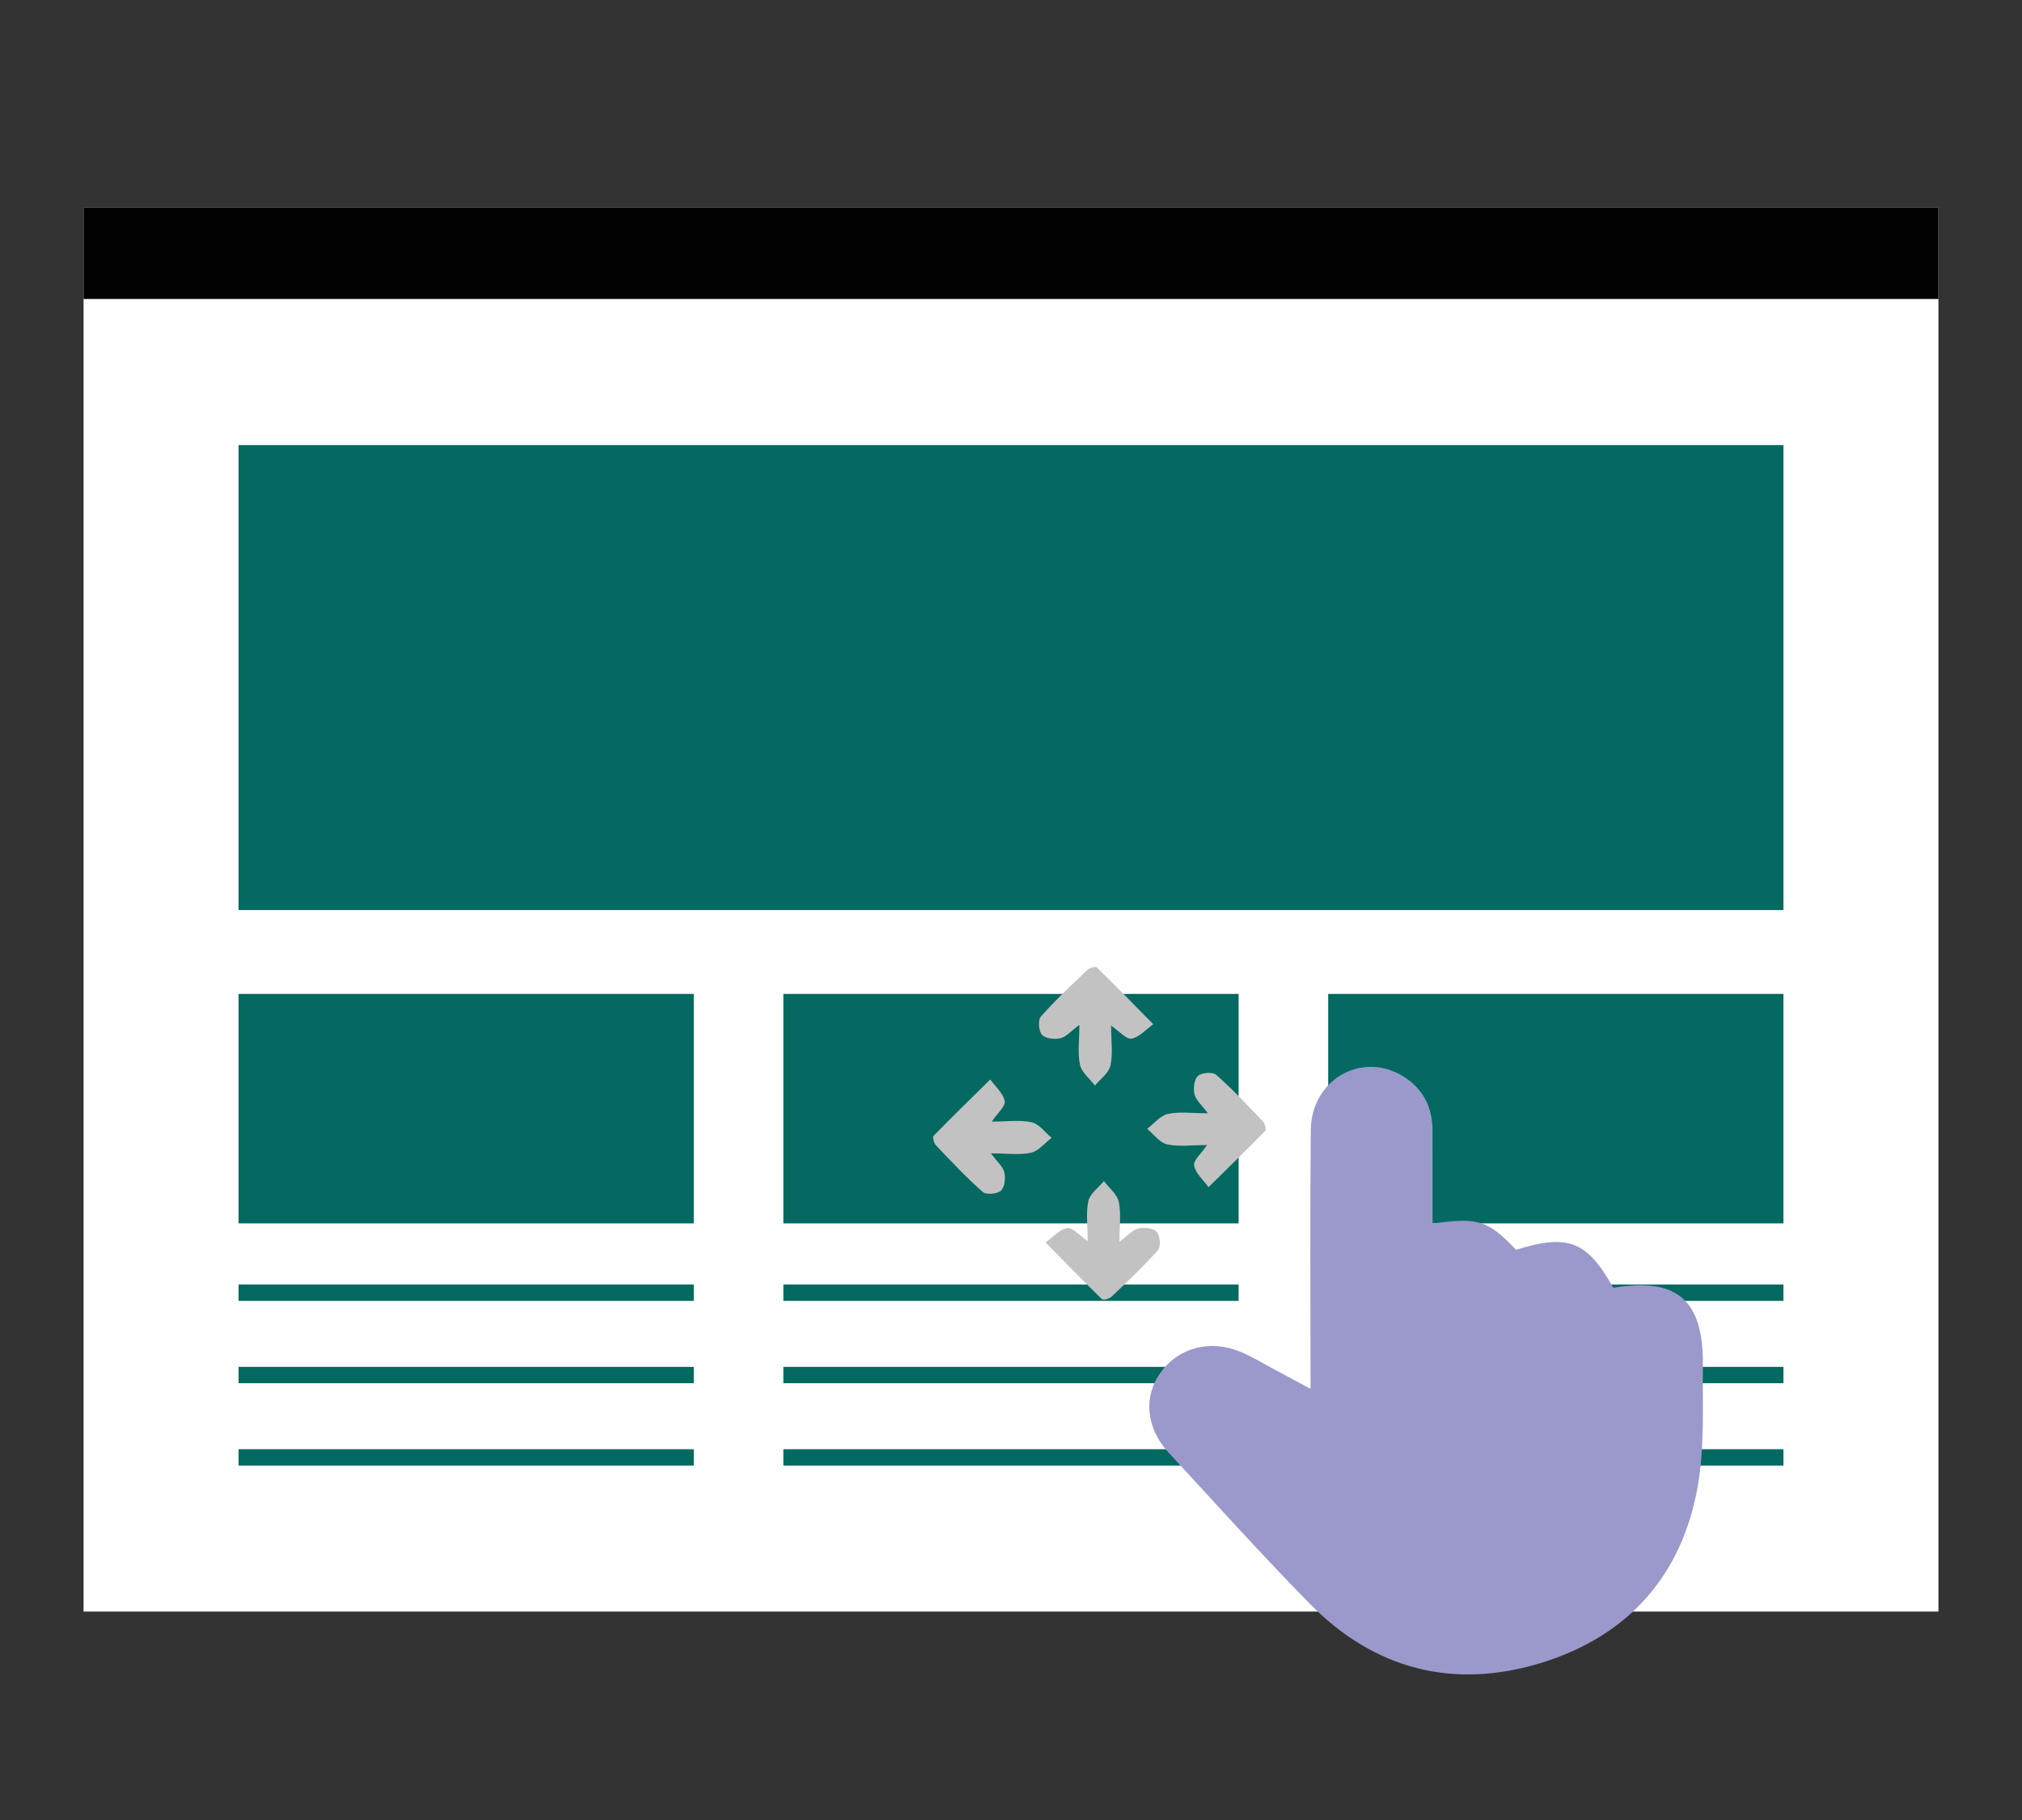 <?xml version="1.0" encoding="utf-8"?>
<!-- Generator: Adobe Illustrator 16.0.0, SVG Export Plug-In . SVG Version: 6.00 Build 0)  -->
<!DOCTYPE svg PUBLIC "-//W3C//DTD SVG 1.1//EN" "http://www.w3.org/Graphics/SVG/1.1/DTD/svg11.dtd">
<svg version="1.1" id="Layer_1" xmlns="http://www.w3.org/2000/svg" xmlns:xlink="http://www.w3.org/1999/xlink" x="0px" y="0px"
	 width="500px" height="450px" viewBox="0 0 500 450" enable-background="new 0 0 500 450" xml:space="preserve">
<rect x="0" y="0" width="500" height="450" fill="#333333" stroke="none"/>
<g>
	<g>
		<rect x="20.666" y="51.37" fill="#FFFFFF" width="458.668" height="347.093"/>
		<rect x="20.666" y="51.37" fill="#010101" width="458.668" height="22.552"/>
	</g>
	<g>
		<rect x="58.988" y="110.05" fill="#036961" width="382.023" height="114.966"/>
		<g>
			<rect x="58.988" y="245.749" fill="#036961" width="112.571" height="56.735"/>
			<rect x="58.988" y="317.604" fill="#036961" width="112.571" height="4.043"/>
			<rect x="58.988" y="337.962" fill="#036961" width="112.571" height="4.042"/>
			<rect x="58.988" y="358.32" fill="#036961" width="112.571" height="4.042"/>
		</g>
		<g>
			<rect x="328.439" y="245.749" fill="#036961" width="112.571" height="56.735"/>
			<rect x="328.439" y="317.604" fill="#036961" width="112.571" height="4.043"/>
			<rect x="328.439" y="337.962" fill="#036961" width="112.571" height="4.042"/>
			<rect x="328.439" y="358.32" fill="#036961" width="112.571" height="4.042"/>
		</g>
		<g>
			<rect x="193.714" y="245.749" fill="#036961" width="112.571" height="56.735"/>
			<rect x="193.714" y="317.604" fill="#036961" width="112.571" height="4.043"/>
			<rect x="193.714" y="337.962" fill="#036961" width="112.571" height="4.042"/>
			<rect x="193.714" y="358.32" fill="#036961" width="112.571" height="4.042"/>
		</g>
	</g>
</g>
<g>
	<path fill-rule="evenodd" clip-rule="evenodd" fill="#9B99CB" d="M324.076,343.398c0-22.083-0.148-43.041,0.057-63.996
		c0.12-12.314,12.355-19.472,22.555-13.449c5.136,3.033,7.546,7.692,7.551,13.628c0.001,3.932,0.003,7.866,0.004,11.8
		c0,3.694,0,7.391,0,11.136c11.39-1.555,13.631-0.827,20.647,6.496c12.856-4.011,17.608-2.152,24.027,9.393
		c15.755-2.623,22.33,2.951,22.172,19.185c-0.095,9.809,0.427,19.791-1.186,29.384c-3.775,22.448-17.275,37.602-38.896,44.209
		c-21.592,6.598-41.162,1.602-57.129-14.661c-11.937-12.156-23.344-24.837-34.899-37.362c-5.588-6.058-6.282-13.76-2.046-19.722
		c4.43-6.237,12.278-8.366,19.865-5.184c2.806,1.178,5.426,2.796,8.121,4.229C317.588,339.901,320.245,341.341,324.076,343.398z
		 M331.903,281.36c0.125,12.455,0.04,24.912,0.036,37.367c0,12.894,0.183,25.792-0.186,38.674c-0.059,2.069-2.569,4.068-3.946,6.1
		c-1.244-1.932-2.648-3.783-3.69-5.817c-1.079-2.107-1.179-5.337-2.809-6.43c-5.235-3.514-10.909-6.404-16.552-9.264
		c-4.032-2.042-8.247-2.191-11.182,1.855c-2.76,3.805-1.373,7.356,1.646,10.571c11.669,12.426,22.974,25.206,34.972,37.302
		c26.154,26.368,72.086,14.458,80.908-21.575c2.997-12.241,1.847-25.582,1.735-38.412c-0.019-2.132-4.458-5.885-6.837-5.87
		c-2.372,0.015-5.487,3.428-6.849,6.084c-1.159,2.259,0.19,5.678-0.467,8.361c-0.521,2.129-2.404,3.924-3.684,5.865
		c-1.342-1.874-3.666-3.66-3.842-5.638c-0.521-5.854-0.142-11.784-0.214-17.684c-0.055-4.559-2.193-7.732-6.941-7.852
		c-5.113-0.129-7.383,3.107-7.443,7.99c-0.059,4.807,0.408,9.67-0.211,14.398c-0.285,2.189-2.599,4.114-3.993,6.161
		c-1.228-1.989-3.374-3.915-3.513-5.98c-0.457-6.743-0.082-13.538-0.227-20.31c-0.098-4.596-2.516-7.575-7.252-7.521
		c-4.743,0.056-7.009,3.103-7.089,7.694c-0.095,5.461,0.362,10.968-0.209,16.371c-0.261,2.477-2.407,4.754-3.699,7.12
		c-1.33-2.323-3.773-4.624-3.817-6.971c-0.327-17.476-0.241-34.961-0.139-52.442L331.903,281.36z M331.903,281.36
		c0.125,12.455,0.04,24.912,0.036,37.367c0,12.894,0.183,25.792-0.186,38.674c-0.059,2.069-2.569,4.068-3.946,6.1
		c-1.244-1.932-2.648-3.783-3.69-5.817c-1.079-2.107-1.179-5.337-2.809-6.43c-5.235-3.514-10.909-6.404-16.552-9.264
		c-4.032-2.042-8.247-2.191-11.182,1.855c-2.76,3.805-1.373,7.356,1.646,10.571c11.669,12.426,22.974,25.206,34.972,37.302
		c26.154,26.368,72.086,14.458,80.908-21.575c2.997-12.241,1.847-25.582,1.735-38.412c-0.019-2.132-4.458-5.885-6.837-5.87
		c-2.372,0.015-5.487,3.428-6.849,6.084c-1.159,2.259,0.19,5.678-0.467,8.361c-0.521,2.129-2.404,3.924-3.684,5.865
		c-1.342-1.874-3.666-3.66-3.842-5.638c-0.521-5.854-0.142-11.784-0.214-17.684c-0.055-4.559-2.193-7.732-6.941-7.852
		c-5.113-0.129-7.383,3.107-7.443,7.99c-0.059,4.807,0.408,9.67-0.211,14.398c-0.285,2.189-2.599,4.114-3.993,6.161
		c-1.228-1.989-3.374-3.915-3.513-5.98c-0.457-6.743-0.082-13.538-0.227-20.31c-0.098-4.596-2.516-7.575-7.252-7.521
		c-4.743,0.056-7.009,3.103-7.089,7.694c-0.095,5.461,0.362,10.968-0.209,16.371c-0.261,2.477-2.407,4.754-3.699,7.12
		c-1.33-2.323-3.773-4.624-3.817-6.971c-0.327-17.476-0.241-34.961-0.139-52.442L331.903,281.36z"/>
	<path fill-rule="evenodd" clip-rule="evenodd" fill="#C2C2C2" d="M268.962,306.842c0-3.864-0.476-7.006,0.173-9.897
		c0.413-1.832,2.499-3.29,3.835-4.916c1.281,1.692,3.269,3.231,3.682,5.115c0.627,2.861,0.164,5.964,0.164,9.891
		c2.035-1.5,3.236-2.947,4.703-3.305c1.423-0.346,3.685-0.084,4.535,0.855c0.825,0.913,1.04,3.652,0.29,4.502
		c-3.585,4.058-7.556,7.78-11.483,11.523c-0.54,0.515-2.045,0.936-2.357,0.634c-4.727-4.604-9.328-9.337-13.959-14.04
		c1.771-1.268,3.418-3.208,5.357-3.565C265.185,303.403,266.884,305.441,268.962,306.842z"/>
	<path fill-rule="evenodd" clip-rule="evenodd" fill="#C2C2C2" d="M245.238,277.321c3.864,0,7.006-0.476,9.897,0.173
		c1.832,0.413,3.29,2.499,4.916,3.835c-1.692,1.281-3.231,3.269-5.115,3.682c-2.861,0.627-5.964,0.164-9.891,0.164
		c1.5,2.035,2.947,3.236,3.305,4.703c0.346,1.423,0.084,3.685-0.855,4.535c-0.913,0.825-3.652,1.04-4.502,0.29
		c-4.058-3.585-7.78-7.556-11.523-11.483c-0.515-0.54-0.936-2.045-0.634-2.357c4.604-4.727,9.337-9.328,14.04-13.959
		c1.268,1.771,3.208,3.418,3.565,5.357C248.677,273.544,246.639,275.243,245.238,277.321z"/>
	<path fill-rule="evenodd" clip-rule="evenodd" fill="#C2C2C2" d="M274.759,253.598c0,3.864,0.476,7.006-0.173,9.897
		c-0.413,1.832-2.499,3.29-3.835,4.916c-1.281-1.692-3.269-3.231-3.682-5.115c-0.627-2.861-0.164-5.964-0.164-9.891
		c-2.035,1.5-3.236,2.947-4.703,3.305c-1.423,0.346-3.685,0.084-4.535-0.855c-0.825-0.913-1.04-3.652-0.29-4.502
		c3.585-4.058,7.556-7.78,11.483-11.523c0.54-0.515,2.045-0.936,2.357-0.634c4.727,4.604,9.328,9.337,13.959,14.04
		c-1.771,1.268-3.418,3.208-5.357,3.565C278.536,257.036,276.837,254.998,274.759,253.598z"/>
	<path fill-rule="evenodd" clip-rule="evenodd" fill="#C2C2C2" d="M298.482,283.118c-3.864,0-7.006,0.476-9.897-0.173
		c-1.832-0.413-3.29-2.499-4.916-3.835c1.692-1.281,3.231-3.269,5.115-3.682c2.861-0.627,5.964-0.164,9.891-0.164
		c-1.5-2.035-2.947-3.236-3.305-4.703c-0.346-1.423-0.084-3.685,0.855-4.535c0.913-0.825,3.652-1.04,4.502-0.29
		c4.058,3.585,7.78,7.556,11.523,11.483c0.515,0.54,0.936,2.045,0.634,2.357c-4.604,4.727-9.337,9.328-14.04,13.959
		c-1.268-1.771-3.208-3.418-3.565-5.357C295.044,286.896,297.082,285.196,298.482,283.118z"/>
</g>
</svg>

